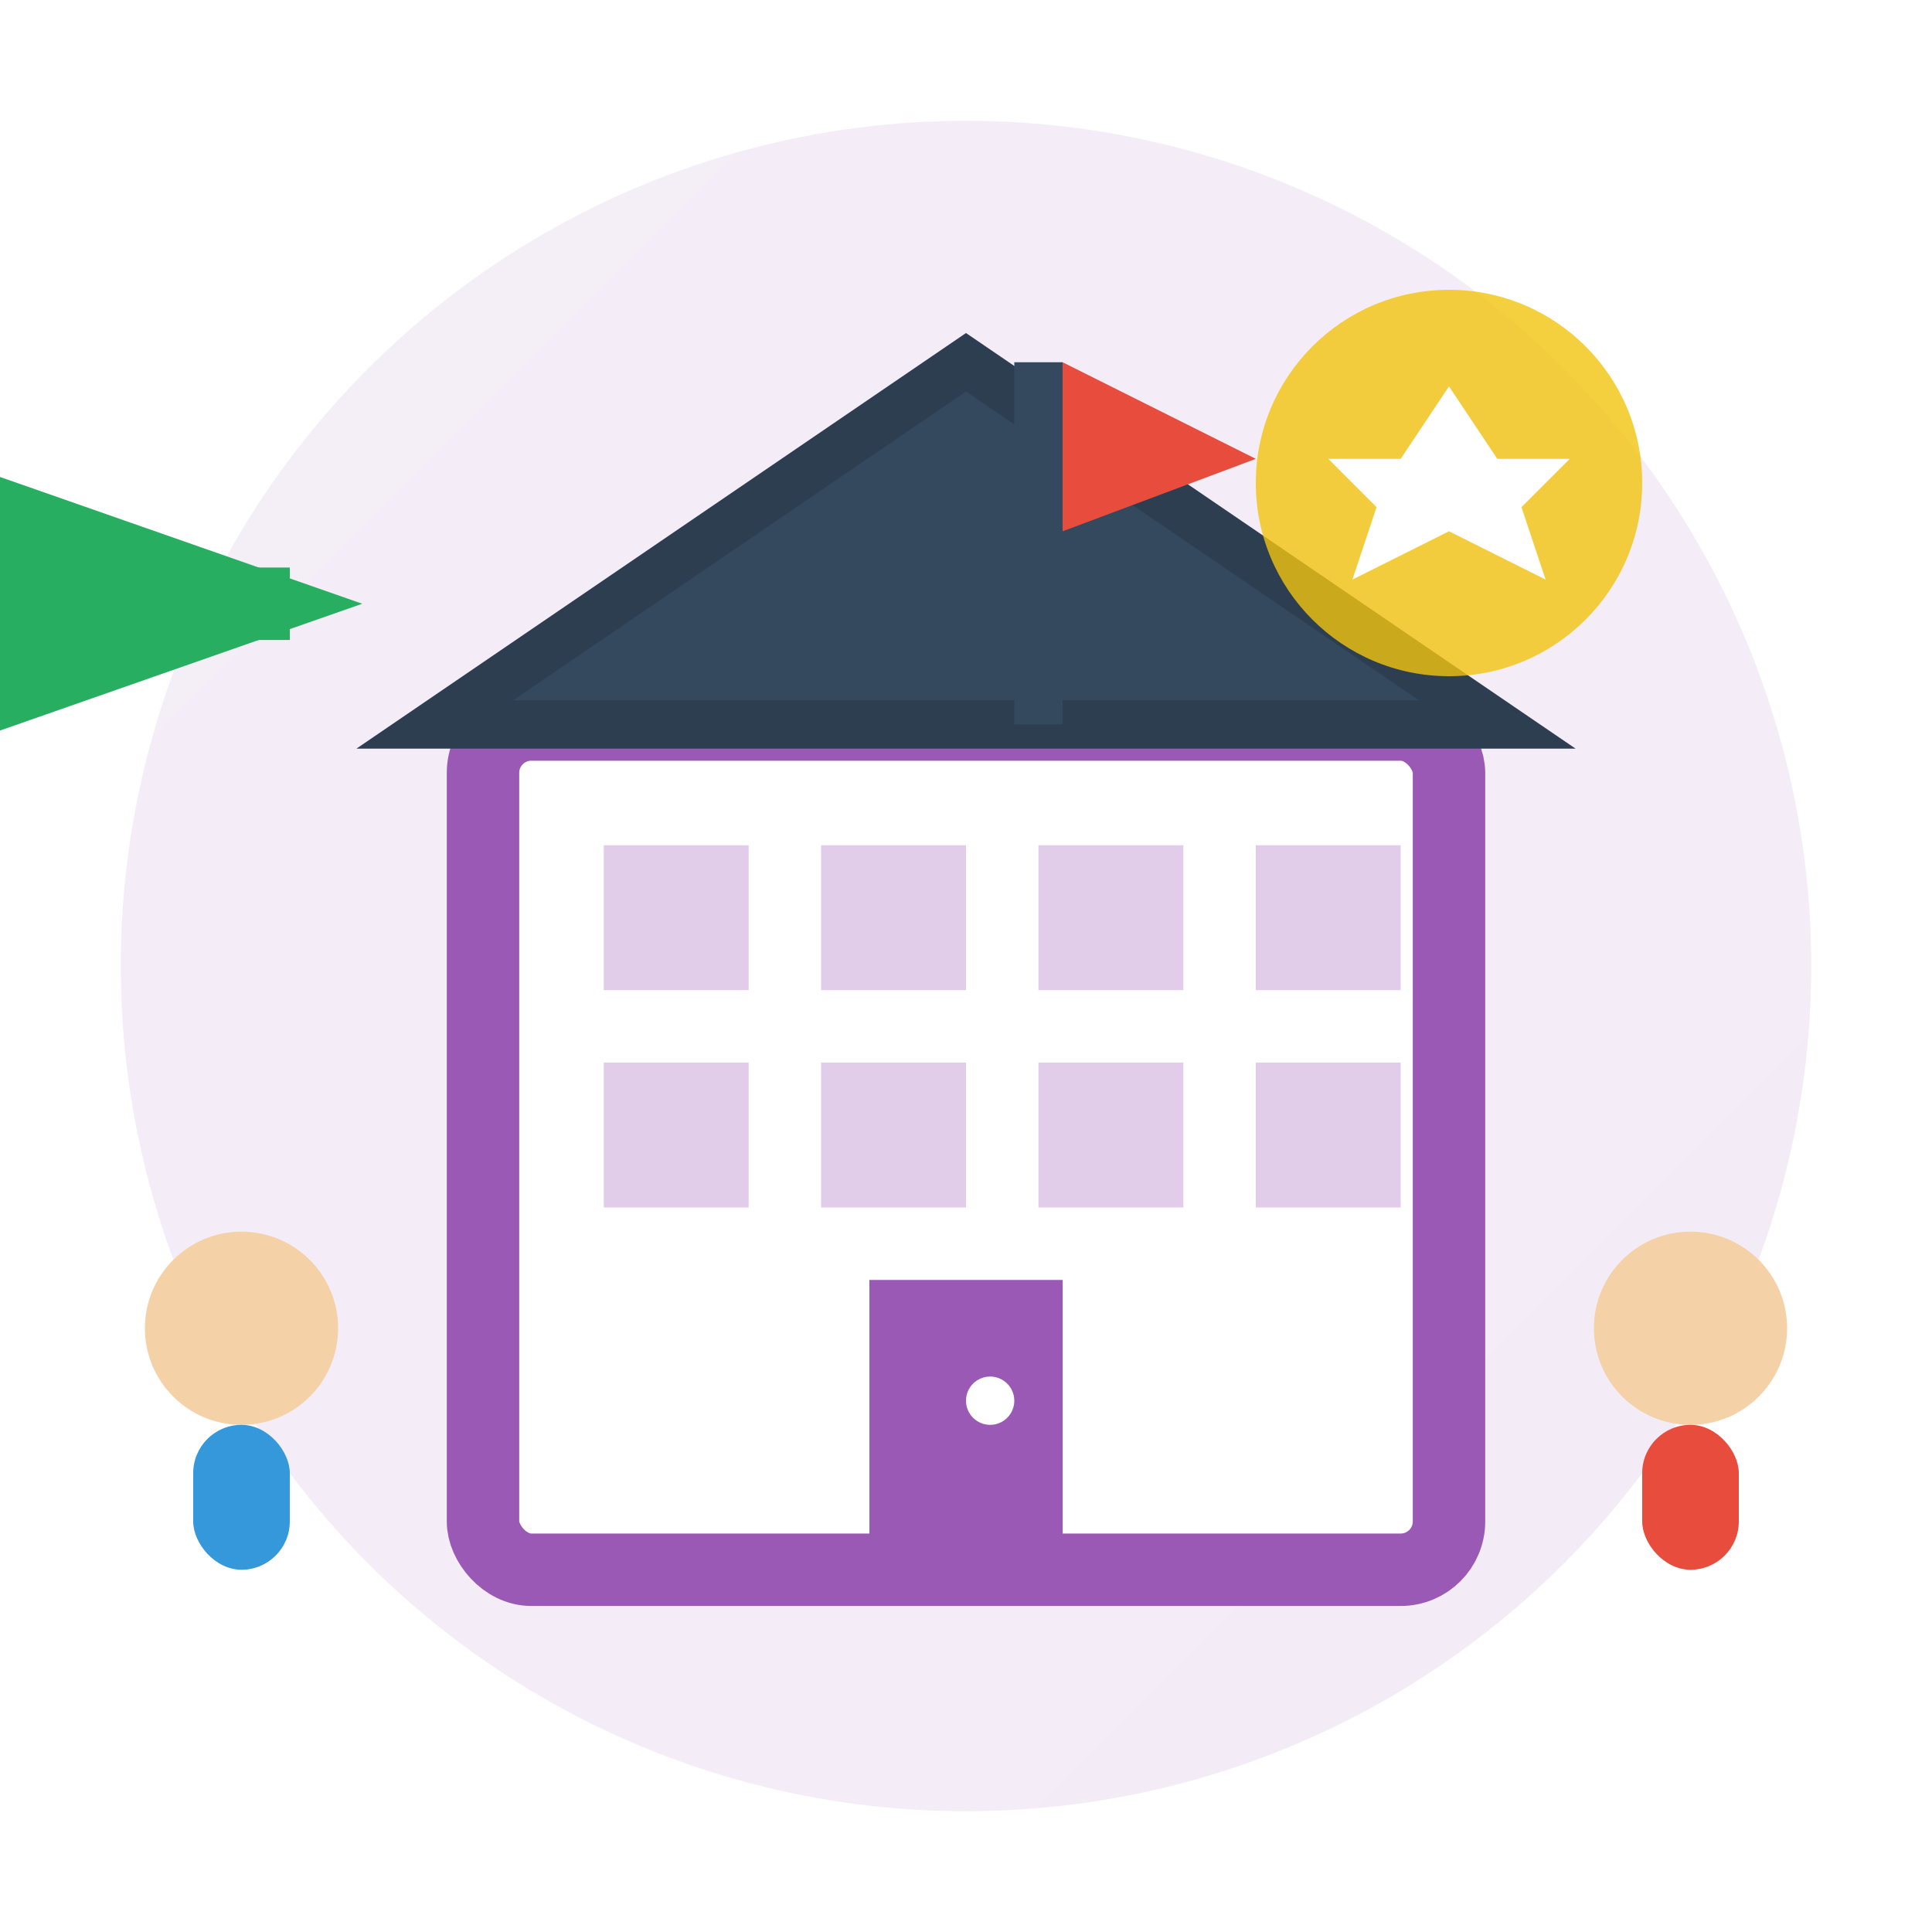 <svg width="80" height="80" viewBox="0 0 80 80" fill="none" xmlns="http://www.w3.org/2000/svg">
  <defs>
    <linearGradient id="aboutGrad" x1="0%" y1="0%" x2="100%" y2="100%">
      <stop offset="0%" style="stop-color:#9b59b6"/>
      <stop offset="100%" style="stop-color:#8e44ad"/>
    </linearGradient>
  </defs>
  
  <!-- Background circle -->
  <circle cx="40" cy="40" r="35" fill="url(#aboutGrad)" opacity="0.1"/>
  
  <!-- Building/Company icon -->
  <rect x="20" y="30" width="40" height="35" fill="white" stroke="#9b59b6" stroke-width="3" rx="2"/>
  
  <!-- Building windows -->
  <rect x="25" y="35" width="6" height="6" fill="#9b59b6" opacity="0.3"/>
  <rect x="34" y="35" width="6" height="6" fill="#9b59b6" opacity="0.3"/>
  <rect x="43" y="35" width="6" height="6" fill="#9b59b6" opacity="0.3"/>
  <rect x="52" y="35" width="6" height="6" fill="#9b59b6" opacity="0.3"/>
  
  <rect x="25" y="44" width="6" height="6" fill="#9b59b6" opacity="0.3"/>
  <rect x="34" y="44" width="6" height="6" fill="#9b59b6" opacity="0.3"/>
  <rect x="43" y="44" width="6" height="6" fill="#9b59b6" opacity="0.3"/>
  <rect x="52" y="44" width="6" height="6" fill="#9b59b6" opacity="0.3"/>
  
  <!-- Entrance door -->
  <rect x="36" y="53" width="8" height="12" fill="#9b59b6"/>
  <circle cx="41" cy="58" r="1" fill="white"/>
  
  <!-- Roof -->
  <polygon points="18,30 40,15 62,30" fill="#34495e" stroke="#2c3e50" stroke-width="2"/>
  
  <!-- Company flag -->
  <rect x="42" y="15" width="2" height="15" fill="#34495e"/>
  <polygon points="44,15 44,22 52,19" fill="#e74c3c"/>
  
  <!-- People icons (team) -->
  <g transform="translate(10, 55)">
    <circle cx="0" cy="0" r="4" fill="#f4d1a6"/>
    <rect x="-2" y="4" width="4" height="6" fill="#3498db" rx="2"/>
  </g>
  
  <g transform="translate(70, 55)">
    <circle cx="0" cy="0" r="4" fill="#f4d1a6"/>
    <rect x="-2" y="4" width="4" height="6" fill="#e74c3c" rx="2"/>
  </g>
  
  <!-- Excellence/Award symbol -->
  <g transform="translate(60, 20)">
    <circle cx="0" cy="0" r="8" fill="#f1c40f" opacity="0.8"/>
    <polygon points="0,-4 2,-1 5,-1 3,1 4,4 0,2 -4,4 -3,1 -5,-1 -2,-1" fill="white"/>
  </g>
  
  <!-- Mission arrow -->
  <path d="M5 25 L12 25" stroke="#27ae60" stroke-width="3" marker-end="url(#arrowhead)"/>
  <defs>
    <marker id="arrowhead" markerWidth="10" markerHeight="7" refX="9" refY="3.5" orient="auto">
      <polygon points="0 0, 10 3.5, 0 7" fill="#27ae60"/>
    </marker>
  </defs>
</svg>
